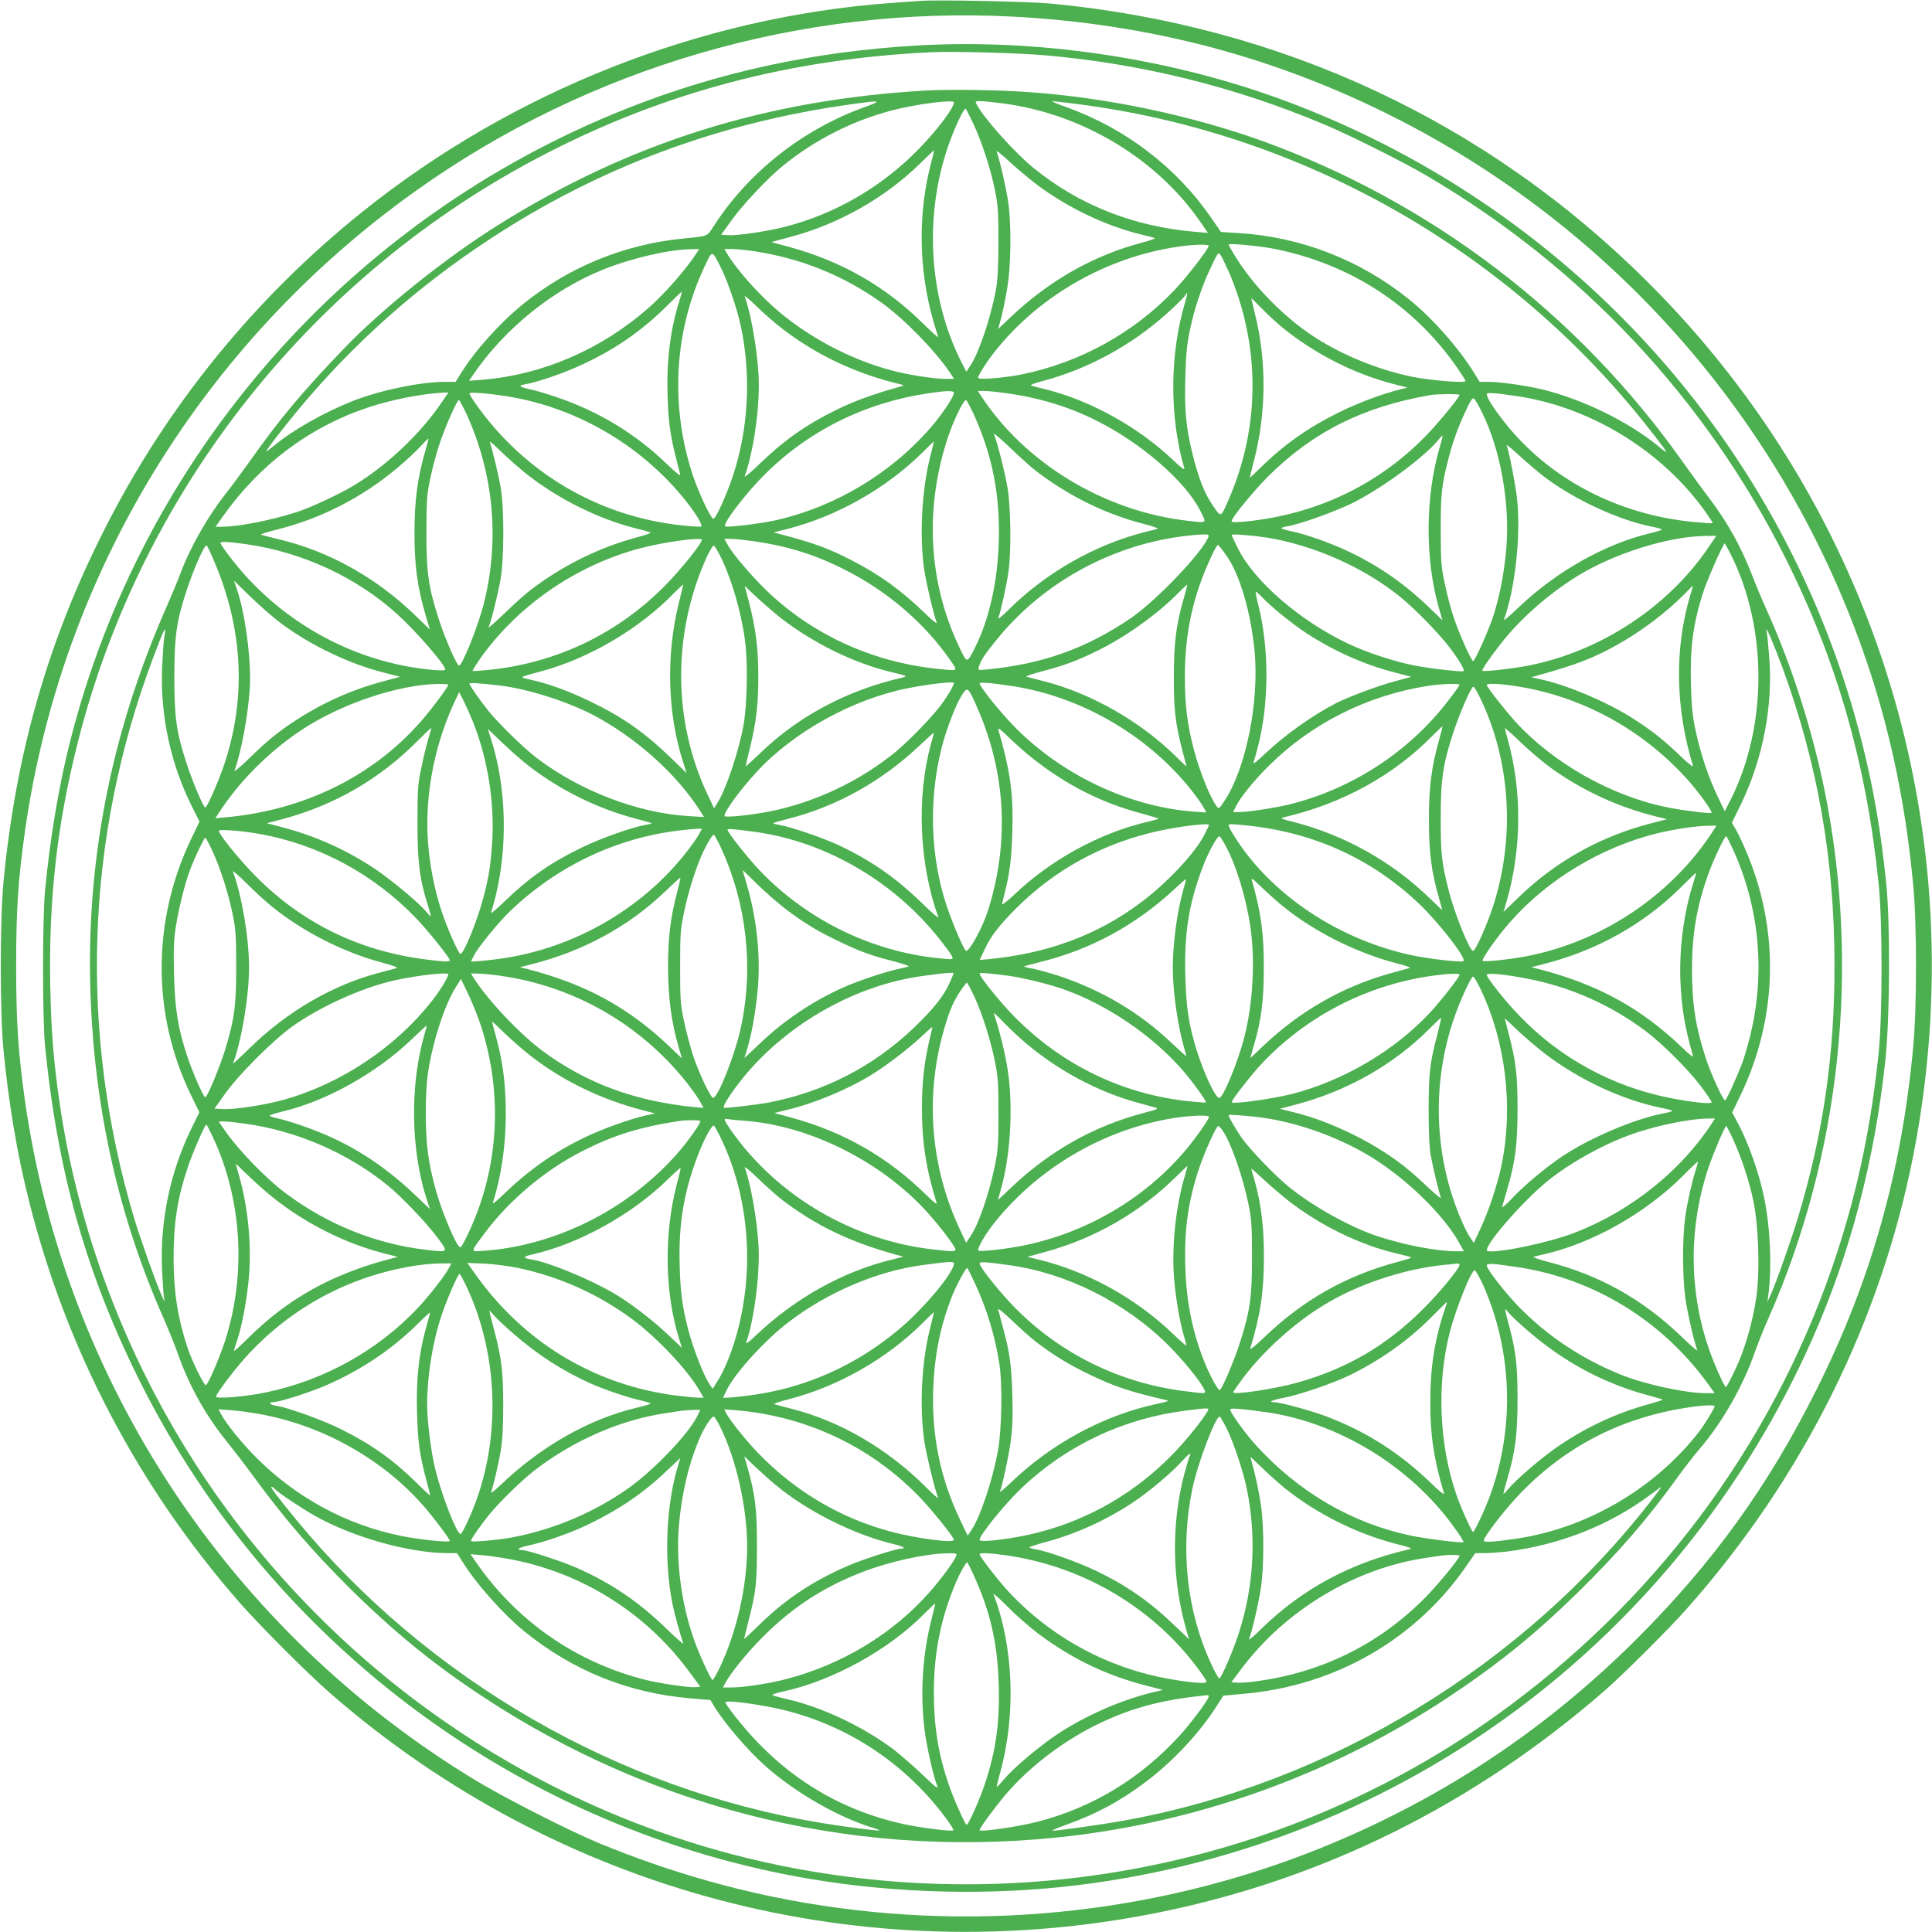 <?xml version="1.0" standalone="no"?>
<!DOCTYPE svg PUBLIC "-//W3C//DTD SVG 20010904//EN"
 "http://www.w3.org/TR/2001/REC-SVG-20010904/DTD/svg10.dtd">
<svg version="1.0" xmlns="http://www.w3.org/2000/svg"
 width="1280pt" height="1280pt" viewBox="0 0 1280 1280"
 preserveAspectRatio="xMidYMid meet">
<g transform="translate(0,1280) scale(0.1,-0.1)"
fill="#4caf50" stroke="none">
<path d="M6095 12794 c-27 -2 -115 -8 -195 -14 -1261 -93 -2502 -583 -3500
-1384 -715 -573 -1298 -1291 -1709 -2106 -374 -738 -587 -1484 -668 -2335 -24
-254 -24 -859 0 -1110 34 -353 91 -692 168 -997 247 -988 722 -1894 1395
-2664 141 -160 451 -471 604 -604 1509 -1315 3526 -1848 5490 -1450 1091 221
2089 718 2950 1468 124 108 426 409 544 542 771 868 1289 1909 1505 3020 409
2113 -242 4251 -1755 5764 -1068 1069 -2434 1707 -3959 1852 -150 14 -756 27
-870 18z m615 -104 c908 -48 1740 -268 2533 -670 1521 -771 2667 -2127 3173
-3753 130 -419 217 -865 260 -1337 24 -255 24 -805 0 -1060 -76 -831 -280
-1556 -643 -2280 -318 -635 -681 -1139 -1182 -1641 -557 -557 -1182 -988
-1894 -1305 -1093 -488 -2324 -651 -3517 -468 -502 77 -987 213 -1475 414
-197 82 -618 296 -818 417 -1624 986 -2715 2633 -2982 4503 -45 322 -58 518
-58 890 0 370 12 563 58 890 241 1706 1176 3239 2592 4247 1146 817 2550 1226
3953 1153z"/>
<path d="M6085 12499 c-689 -39 -1323 -176 -1935 -419 -1836 -729 -3211 -2296
-3689 -4206 -73 -289 -131 -641 -163 -979 -17 -184 -17 -844 0 -1020 84 -852
279 -1534 643 -2255 873 -1728 2532 -2952 4436 -3270 573 -96 1200 -110 1768
-39 2150 266 3983 1630 4863 3620 251 567 412 1182 483 1844 30 280 33 902 6
1170 -35 345 -82 619 -158 924 -494 1987 -1957 3597 -3899 4290 -735 262
-1579 384 -2355 340z m835 -65 c645 -56 1262 -209 1857 -460 165 -69 512 -243
668 -334 1032 -604 1854 -1480 2386 -2541 341 -682 535 -1362 616 -2159 25
-247 25 -862 0 -1110 -48 -475 -136 -899 -273 -1321 -391 -1203 -1145 -2247
-2174 -3011 -1359 -1009 -3101 -1397 -4783 -1067 -1580 310 -2987 1256 -3882
2609 -493 746 -821 1606 -944 2480 -37 260 -52 450 -58 745 -11 573 44 1068
182 1615 422 1673 1555 3102 3092 3897 797 413 1632 633 2563 677 144 7 576
-5 750 -20z"/>
<path d="M6130 12200 c-1054 -61 -1956 -344 -2825 -888 -347 -216 -772 -557
-1025 -820 -283 -295 -429 -470 -628 -752 -53 -74 -123 -169 -156 -210 -119
-150 -237 -358 -301 -530 -15 -41 -54 -135 -86 -208 -376 -847 -545 -1716
-508 -2616 30 -746 190 -1448 481 -2106 33 -74 75 -180 95 -235 74 -213 186
-414 327 -587 44 -55 121 -155 170 -222 204 -280 400 -508 648 -753 283 -280
548 -497 868 -708 1169 -774 2543 -1097 3935 -925 882 110 1724 422 2470 915
330 219 575 417 859 695 268 263 464 489 662 765 44 61 110 146 148 190 147
172 284 413 360 630 19 55 61 161 94 235 476 1077 608 2319 371 3490 -81 398
-215 821 -376 1180 -36 80 -80 184 -98 232 -78 204 -167 364 -295 533 -42 55
-120 163 -175 240 -692 976 -1659 1713 -2779 2120 -472 170 -1031 288 -1541
324 -213 16 -533 20 -695 11z m-400 -109 c-414 -149 -773 -433 -1004 -793 -41
-65 -34 -62 -196 -78 -393 -38 -760 -188 -1065 -435 -154 -125 -322 -312 -414
-463 l-33 -52 -74 0 c-158 0 -427 -56 -605 -126 -186 -73 -399 -193 -521 -295
-26 -21 -49 -39 -53 -39 -8 0 102 144 215 280 361 433 781 808 1261 1123 727
478 1521 775 2404 897 193 27 204 24 85 -19z m590 31 c0 -36 -103 -174 -225
-301 -248 -257 -560 -439 -900 -525 -126 -31 -308 -58 -370 -54 l-47 3 64 89
c73 104 241 283 343 366 213 174 470 304 734 371 161 41 401 71 401 51z m324
-7 c530 -69 1028 -371 1317 -797 l42 -61 -84 7 c-405 34 -769 177 -1070 422
-127 103 -332 332 -378 422 -11 21 -10 22 23 22 19 0 87 -7 150 -15z m498 -5
c1430 -183 2754 -911 3677 -2019 104 -125 221 -276 221 -286 0 -3 -26 16 -57
42 -200 163 -504 310 -769 374 -107 25 -274 49 -350 49 l-61 0 -37 60 c-103
167 -276 362 -431 487 -325 262 -719 414 -1130 439 l-116 7 -61 89 c-231 337
-571 598 -963 738 -61 21 -102 39 -93 39 10 1 86 -8 170 -19z m-696 -124 c58
-122 117 -303 146 -447 20 -100 23 -143 23 -344 -1 -176 -5 -252 -18 -322 -35
-183 -111 -409 -166 -492 l-29 -44 -35 69 c-212 423 -245 954 -88 1418 43 125
104 256 119 256 2 0 23 -42 48 -94z m-275 -257 c-91 -338 -86 -716 14 -1061
14 -47 28 -93 31 -101 3 -8 -41 31 -98 87 -251 249 -540 414 -889 510 l-119
32 133 36 c319 86 624 260 852 484 50 49 91 88 93 88 1 -1 -6 -35 -17 -75z
m694 -149 c211 -158 461 -277 701 -335 38 -9 76 -19 84 -22 8 -2 -27 -16 -78
-29 -325 -85 -617 -250 -875 -494 l-84 -80 18 66 c10 36 28 122 40 192 29 162
31 452 5 607 -15 92 -56 268 -73 311 -4 11 33 -19 83 -65 49 -46 130 -113 179
-151z m1585 -430 c499 -102 916 -373 1202 -783 31 -45 57 -86 58 -91 0 -16
-230 3 -355 28 -207 43 -419 126 -600 234 -221 132 -447 356 -580 578 -19 32
-35 60 -35 64 0 10 211 -10 310 -30z m-442 20 c-11 -33 -147 -208 -226 -291
-270 -284 -625 -480 -1010 -559 -119 -24 -292 -38 -292 -23 0 18 68 123 128
195 290 355 726 602 1187 672 109 17 218 20 213 6z m-3393 -47 c-67 -104 -210
-268 -315 -360 -313 -277 -704 -446 -1104 -479 l-89 -7 32 46 c207 302 525
558 857 691 186 75 431 132 578 135 l58 1 -17 -27z m380 13 c317 -49 591 -160
848 -343 144 -103 347 -310 446 -455 l32 -48 -58 0 c-66 0 -204 20 -308 44
-276 64 -564 209 -791 398 -128 107 -284 281 -347 388 l-18 30 53 0 c29 0 94
-7 143 -14z m-220 -107 c45 -89 109 -274 133 -390 70 -326 51 -682 -53 -994
-45 -133 -115 -287 -129 -282 -20 6 -100 179 -139 297 -148 457 -120 947 80
1372 53 114 49 114 108 -3z m3365 -27 c211 -488 211 -1029 0 -1512 -53 -122
-49 -120 -104 -40 -57 82 -95 181 -136 345 -43 176 -53 287 -47 508 4 153 11
217 31 313 30 144 81 294 143 423 43 90 45 93 60 71 8 -12 32 -61 53 -108z
m-3641 -202 c-59 -189 -84 -396 -76 -629 7 -198 19 -270 83 -511 5 -19 -17 -2
-88 66 -208 200 -447 346 -728 442 -63 22 -142 45 -175 52 -77 17 -86 26 -35
34 67 11 228 64 340 114 240 105 436 240 614 421 44 44 81 79 83 78 1 -2 -7
-32 -18 -67z m3355 5 c-105 -346 -108 -765 -7 -1110 3 -12 -27 11 -73 55 -231
220 -546 395 -844 470 -47 11 -92 23 -100 26 -8 3 26 16 75 29 299 78 590 236
827 449 59 53 113 106 119 117 18 34 19 16 3 -36z m-2662 -190 c227 -172 484
-292 773 -361 29 -7 29 -7 -20 -21 -161 -45 -290 -92 -403 -148 -209 -103
-351 -204 -526 -374 -49 -47 -86 -77 -82 -66 63 177 104 487 91 680 -11 178
-53 410 -91 510 -4 11 30 -17 77 -63 46 -46 127 -116 181 -157z m3308 12 c216
-174 470 -303 731 -371 l94 -24 -45 -11 c-124 -31 -279 -89 -405 -151 -206
-101 -368 -215 -526 -371 -38 -37 -69 -66 -69 -64 0 2 13 55 29 117 81 315 83
661 5 970 -13 53 -24 99 -24 101 0 3 30 -26 68 -65 37 -39 101 -97 142 -131z
m-2180 -430 c0 -23 -67 -125 -134 -206 -265 -318 -652 -552 -1057 -640 -107
-23 -316 -47 -325 -38 -17 17 137 219 260 341 293 293 668 479 1090 541 123
18 166 18 166 2z m348 -2 c221 -31 414 -90 597 -182 296 -148 588 -401 686
-595 45 -89 52 -83 -86 -68 -551 64 -1078 383 -1369 833 l-18 27 43 0 c24 0
90 -7 147 -15z m-3739 -57 c-140 -208 -357 -414 -574 -548 -97 -60 -294 -152
-390 -183 -168 -54 -382 -96 -493 -97 l-44 0 48 68 c244 345 574 593 961 722
160 53 358 92 506 99 l28 1 -42 -62z m426 37 c478 -75 924 -342 1217 -730 51
-68 82 -124 74 -133 -4 -3 -60 0 -125 7 -552 57 -1045 346 -1369 805 -23 33
-42 64 -42 69 0 11 110 3 245 -18z m6705 -1 c487 -75 957 -366 1241 -768 27
-38 48 -71 46 -72 -2 -2 -55 1 -118 7 -514 47 -975 291 -1271 674 -67 86 -108
152 -108 175 0 11 57 7 210 -16z m-390 10 c0 -15 -135 -180 -215 -263 -308
-320 -703 -515 -1155 -571 -102 -12 -140 -13 -140 -2 0 22 144 197 239 293
298 297 632 465 1081 542 38 7 190 8 190 1z m149 -117 c122 -246 185 -598 161
-897 -13 -161 -46 -332 -90 -462 -35 -102 -119 -288 -130 -288 -12 0 -96 189
-129 290 -18 52 -44 151 -58 220 -25 114 -27 145 -28 355 0 234 6 298 46 455
29 118 67 226 117 332 35 76 48 96 58 87 7 -5 31 -47 53 -92z m-6731 -4 c183
-398 224 -840 117 -1264 -37 -146 -142 -409 -164 -409 -14 0 -91 176 -131 299
-71 217 -85 312 -85 586 1 221 3 250 28 366 14 69 43 172 63 230 39 114 113
279 124 279 4 0 25 -39 48 -87z m3362 -5 c125 -275 177 -538 167 -852 -8 -265
-65 -513 -157 -696 -56 -109 -52 -109 -108 10 -202 428 -227 917 -71 1385 37
111 102 245 119 245 4 0 26 -42 50 -92z m415 -379 c215 -165 458 -284 708
-349 62 -15 105 -31 97 -33 -8 -3 -46 -13 -85 -22 -331 -84 -656 -269 -904
-516 -41 -41 -71 -65 -67 -54 16 42 56 224 67 305 19 127 16 413 -4 546 -15
98 -68 310 -92 369 -5 11 43 -30 106 -90 63 -61 141 -131 174 -156z m2671 149
c-94 -325 -95 -738 -2 -1060 l23 -78 -86 83 c-166 160 -336 278 -536 373 -120
57 -284 115 -382 135 -35 7 -63 16 -63 20 0 3 19 9 43 13 76 12 310 96 423
151 197 97 478 304 575 422 13 17 25 29 27 28 1 -1 -8 -40 -22 -87z m-6720
-22 c-50 -174 -70 -324 -70 -536 0 -217 19 -359 73 -543 l29 -98 -96 93 c-259
251 -571 425 -900 504 -59 14 -114 28 -122 31 -8 3 37 18 100 33 295 74 565
211 800 408 52 43 120 106 150 138 30 33 56 59 58 58 2 -1 -8 -41 -22 -88z
m677 -150 c212 -165 472 -294 717 -356 47 -12 92 -24 100 -27 8 -3 -32 -18
-90 -33 -248 -66 -493 -187 -705 -349 -33 -25 -111 -95 -174 -156 -63 -60
-109 -101 -104 -90 15 30 59 206 79 315 24 131 25 476 1 610 -15 87 -57 262
-72 301 -3 9 32 -20 78 -66 47 -45 123 -112 170 -149z m2672 127 c-58 -224
-75 -539 -41 -763 15 -92 60 -286 82 -345 3 -11 -31 16 -77 61 -160 155 -302
257 -485 351 -154 80 -251 115 -474 174 l-45 12 93 23 c326 83 652 268 888
501 43 43 80 78 81 78 1 0 -9 -42 -22 -92z m4077 -150 c197 -147 488 -281 706
-323 34 -7 62 -15 62 -19 0 -3 -35 -14 -78 -24 -302 -72 -627 -257 -876 -496
-55 -53 -96 -87 -92 -76 74 203 113 557 87 800 -11 97 -52 309 -69 354 -3 9
37 -24 90 -73 53 -48 129 -113 170 -143z m-2236 -390 c-40 -104 -349 -426
-516 -540 -296 -200 -582 -302 -948 -338 -63 -6 -64 -6 -57 17 14 45 36 79
115 176 298 371 742 621 1220 687 52 7 117 13 144 14 41 1 47 -1 42 -16z m384
-4 c314 -51 642 -196 885 -392 103 -83 266 -251 337 -347 58 -78 93 -139 85
-146 -8 -8 -218 16 -327 37 -130 25 -315 86 -437 144 -318 150 -620 411 -729
627 -24 48 -44 91 -44 94 0 8 138 -3 230 -17z m2930 -64 c-267 -395 -713 -689
-1190 -784 -101 -20 -301 -43 -309 -35 -6 5 43 77 118 174 129 167 316 332
511 453 243 150 600 262 843 266 l78 1 -51 -75z m-6670 49 c0 -24 -131 -188
-238 -298 -319 -325 -728 -521 -1182 -565 -52 -5 -97 -8 -99 -6 -2 2 19 35 45
74 257 368 670 647 1113 750 153 36 361 62 361 45z m338 -9 c234 -33 418 -91
622 -196 275 -141 516 -349 683 -589 56 -81 63 -76 -92 -60 -423 45 -818 226
-1118 513 -97 93 -227 244 -261 306 l-23 41 43 0 c24 0 89 -7 146 -15z m-3359
-20 c375 -53 735 -220 1006 -467 125 -114 314 -332 315 -363 0 -8 -28 -8 -87
-3 -529 49 -1024 328 -1347 758 -31 41 -56 78 -56 82 0 12 53 9 169 -7z m9840
-73 c117 -232 181 -518 181 -807 0 -291 -65 -576 -182 -809 l-41 -81 -48 100
c-60 125 -113 283 -145 434 -20 90 -27 158 -31 301 -7 244 13 402 79 610 25
81 135 330 145 330 1 0 21 -35 42 -78z m-10046 -50 c188 -445 209 -901 62
-1338 -38 -113 -113 -284 -125 -284 -12 0 -86 174 -124 293 -67 203 -81 302
-81 572 0 275 15 374 86 587 47 141 115 292 128 284 5 -3 29 -54 54 -114z
m3346 50 c76 -151 142 -374 167 -567 20 -146 14 -423 -10 -560 -31 -170 -113
-416 -170 -510 l-25 -40 -45 95 c-230 488 -231 1071 -2 1573 21 44 40 75 46
72 6 -4 23 -32 39 -63z m3360 -8 c86 -124 158 -371 183 -628 31 -332 -55 -768
-195 -985 -38 -59 -42 -62 -55 -45 -45 61 -111 224 -152 376 -44 167 -60 296
-60 483 0 297 55 544 180 808 17 37 35 67 39 67 4 0 31 -34 60 -76z m-6264
-446 c192 -143 453 -268 678 -324 l108 -28 -120 -32 c-209 -57 -399 -143 -580
-262 -109 -71 -184 -133 -305 -251 -54 -53 -96 -87 -92 -77 47 135 89 365 101
546 11 180 -30 496 -85 654 l-20 59 112 -109 c62 -60 154 -140 203 -176z
m2634 143 c-87 -343 -78 -733 25 -1055 l25 -78 -97 94 c-179 174 -327 278
-544 382 -141 68 -267 114 -389 142 -83 19 -90 14 76 59 313 86 644 281 874
519 30 30 56 54 57 53 1 -1 -11 -53 -27 -116z m3345 29 c-51 -174 -67 -299
-67 -520 -1 -220 11 -320 58 -498 14 -52 25 -96 25 -98 0 -3 -30 25 -67 62
-234 232 -560 419 -874 500 -57 14 -111 28 -119 31 -8 2 35 17 95 33 144 37
236 70 370 136 192 93 407 247 549 393 28 28 51 49 52 48 1 -1 -9 -40 -22 -87z
m-2664 -140 c218 -166 478 -293 722 -352 54 -12 98 -25 98 -28 0 -4 -26 -11
-57 -18 -32 -7 -100 -26 -152 -43 -288 -94 -541 -244 -748 -443 -57 -54 -103
-96 -103 -93 0 3 13 59 29 124 42 171 55 287 55 473 0 184 -18 323 -62 492
l-28 106 85 -80 c48 -44 120 -106 161 -138z m6019 158 c-106 -352 -100 -750
18 -1133 3 -11 -37 21 -89 71 -109 104 -177 158 -300 238 -168 110 -447 229
-623 266 l-60 13 35 10 c254 70 373 115 529 202 163 90 338 223 456 344 27 28
50 51 51 51 1 0 -6 -28 -17 -62z m-2838 -14 c57 -61 200 -177 290 -236 182
-120 393 -214 592 -264 l108 -28 -118 -32 c-116 -32 -296 -100 -384 -144 -151
-78 -339 -211 -467 -333 -47 -45 -82 -73 -78 -62 4 11 18 61 31 112 73 283 74
648 2 933 -13 50 -20 90 -17 90 3 0 22 -16 41 -36z m3449 -469 c233 -638 343
-1264 344 -1965 1 -600 -74 -1118 -241 -1674 -47 -156 -148 -441 -183 -517
l-20 -44 5 40 c25 183 14 448 -26 645 -35 172 -109 378 -182 512 l-31 57 57
118 c240 503 258 1066 49 1581 -27 66 -62 142 -78 170 l-30 51 58 118 c148
303 217 664 189 987 -6 77 -14 152 -17 166 -9 46 46 -83 106 -245z m-10721
208 c-5 -27 -11 -118 -15 -203 -13 -322 56 -642 201 -930 l47 -93 -56 -116
c-260 -544 -260 -1164 0 -1698 l55 -112 -56 -114 c-138 -285 -204 -604 -192
-917 4 -80 9 -163 12 -185 l5 -40 -20 45 c-33 71 -144 383 -183 515 -365 1228
-321 2512 125 3700 79 210 92 234 77 148z m2216 -324 c207 -24 491 -118 673
-222 274 -157 517 -382 665 -616 l21 -34 -101 6 c-338 20 -723 168 -1008 386
-83 63 -246 222 -315 306 -57 71 -130 174 -130 186 0 7 67 3 195 -12z m3015
16 c0 -16 -48 -97 -89 -150 -63 -83 -212 -236 -297 -306 -237 -194 -532 -334
-830 -394 -124 -25 -304 -44 -304 -31 0 32 103 173 215 294 244 264 635 480
998 552 140 28 307 47 307 35z m390 -21 c469 -72 926 -345 1210 -724 23 -30
48 -68 57 -84 l15 -29 -86 6 c-437 34 -888 251 -1202 580 -87 91 -214 250
-214 269 0 10 77 4 220 -18z m-3740 10 c0 -14 -106 -157 -179 -241 -320 -366
-774 -590 -1295 -638 l-69 -6 18 28 c135 211 331 409 550 555 262 174 640 302
908 307 37 0 67 -2 67 -5z m6700 -1 c0 -4 -32 -49 -72 -101 -258 -339 -636
-587 -1053 -691 -94 -23 -275 -51 -334 -51 l-41 0 21 43 c30 58 118 167 214
262 282 281 650 466 1050 530 89 14 215 19 215 8z m368 -8 c436 -65 844 -287
1142 -620 75 -84 167 -211 159 -220 -8 -7 -173 13 -287 35 -371 73 -762 293
-1014 571 -73 81 -188 228 -188 242 0 11 82 8 188 -8z m-240 -62 c210 -421
244 -940 92 -1403 -40 -123 -115 -290 -130 -290 -24 0 -126 254 -164 408 -45
180 -51 237 -51 472 0 257 15 360 85 571 41 125 117 299 131 299 5 0 22 -26
37 -57z m-3325 -78 c192 -433 216 -900 71 -1353 -35 -108 -119 -262 -143 -262
-12 0 -86 171 -128 295 -110 328 -122 713 -32 1060 29 114 93 279 130 337 39
61 42 59 102 -77z m-3341 -93 c101 -252 147 -546 128 -817 -11 -147 -21 -213
-57 -350 -41 -157 -130 -375 -153 -375 -12 0 -90 177 -125 285 -40 122 -70
260 -84 397 -35 316 25 671 165 976 l36 77 30 -59 c16 -32 43 -93 60 -134z
m3703 -241 c226 -180 459 -299 726 -370 61 -17 113 -32 115 -34 2 -2 -31 -12
-74 -22 -315 -73 -642 -252 -884 -484 -43 -40 -78 -68 -78 -61 0 7 7 40 16 73
34 132 46 229 51 412 7 250 -13 393 -93 672 -4 15 19 -2 68 -51 41 -40 110
-101 153 -135z m2700 119 c-51 -179 -69 -319 -68 -535 0 -215 17 -344 66 -512
13 -46 23 -83 22 -83 -1 0 -38 36 -83 79 -250 243 -565 419 -904 506 -81 20
-89 24 -63 30 389 90 733 280 994 549 30 30 56 54 57 53 2 -1 -8 -41 -21 -87z
m-6696 10 c-11 -35 -32 -121 -46 -190 -25 -115 -27 -143 -27 -365 -1 -260 14
-381 68 -550 13 -41 22 -75 19 -75 -3 0 -14 12 -26 26 -43 55 -227 209 -342
287 -187 125 -393 218 -614 276 l-103 27 99 26 c345 91 651 267 902 522 47 47
86 84 88 83 1 -2 -7 -32 -18 -67z m7442 -202 c207 -148 441 -255 689 -317 l75
-18 -45 -12 c-139 -36 -173 -46 -260 -78 -256 -95 -483 -238 -682 -431 l-97
-94 20 68 c100 344 104 733 9 1071 -11 40 -20 76 -20 79 0 3 49 -40 108 -97
60 -57 151 -134 203 -171z m-6772 13 c213 -162 455 -280 707 -346 54 -14 99
-27 102 -29 2 -2 -16 -7 -40 -11 -90 -15 -298 -89 -423 -150 -207 -100 -347
-198 -509 -354 -54 -53 -96 -88 -93 -78 4 10 16 53 27 95 85 335 76 731 -25
1050 l-23 73 98 -94 c54 -52 135 -122 179 -156z m2660 154 c-98 -352 -80 -798
48 -1153 3 -9 -45 33 -108 94 -174 169 -339 284 -552 384 -104 49 -317 122
-395 135 -24 4 -41 9 -39 12 3 2 47 15 98 28 321 81 622 249 874 488 50 47 91
84 92 83 1 -1 -7 -33 -18 -71z m1841 -540 c0 -3 -13 -32 -30 -64 -61 -122
-250 -323 -425 -453 -287 -214 -614 -335 -1007 -373 l-57 -5 31 67 c40 87 91
154 203 268 262 263 577 436 947 519 134 30 338 55 338 41z m268 -6 c433 -47
814 -222 1123 -516 134 -128 315 -361 295 -380 -11 -12 -246 16 -361 42 -423
96 -812 334 -1066 655 -58 73 -129 184 -129 203 0 9 23 9 138 -4z m3077 -26
c-267 -418 -712 -725 -1205 -831 -107 -24 -318 -48 -327 -38 -10 9 96 160 179
254 249 285 610 502 985 593 107 25 250 47 327 48 l58 1 -17 -27z m-9631 -29
c392 -70 758 -269 1038 -563 79 -83 217 -256 218 -273 0 -12 -52 -9 -171 7
-435 57 -810 242 -1114 549 -104 104 -245 278 -245 301 0 13 148 2 274 -21z
m2910 4 c-9 -18 -43 -67 -74 -108 -308 -403 -790 -673 -1302 -729 -54 -6 -106
-11 -118 -11 l-20 0 20 40 c27 53 164 221 237 291 314 302 711 490 1133 538
41 5 90 9 108 10 l33 1 -17 -32z m366 11 c480 -65 945 -341 1249 -742 80 -106
79 -105 18 -100 -461 35 -905 244 -1229 581 -80 83 -218 257 -218 275 0 8 38
5 180 -14z m-222 -109 c169 -368 216 -790 131 -1185 -37 -177 -151 -465 -184
-469 -16 -2 -97 170 -134 283 -18 57 -45 158 -59 225 -24 111 -26 141 -26 361
0 222 2 249 27 365 27 131 73 276 114 370 31 71 72 140 82 140 4 0 27 -41 49
-90z m3339 22 c72 -130 139 -349 167 -543 33 -222 17 -512 -41 -734 -39 -152
-132 -381 -162 -399 -22 -14 -104 157 -156 326 -51 170 -66 271 -72 483 -8
282 24 482 116 722 35 94 94 203 110 203 3 0 21 -26 38 -58z m3362 -24 c181
-392 220 -839 111 -1262 -16 -61 -38 -136 -50 -166 -45 -114 -103 -240 -111
-240 -14 0 -94 176 -128 280 -67 206 -91 359 -91 585 0 243 32 425 112 645 32
88 104 240 114 240 3 0 22 -37 43 -82z m-10072 -15 c53 -115 106 -280 135
-423 20 -100 23 -144 23 -345 0 -257 -11 -343 -71 -542 -35 -117 -121 -323
-134 -323 -11 0 -79 153 -117 265 -63 186 -84 316 -90 545 -4 159 -2 229 11
315 18 118 63 302 97 387 32 84 92 208 99 208 4 0 25 -39 47 -87z m403 -376
c206 -165 472 -299 730 -367 58 -15 98 -30 90 -33 -8 -3 -53 -15 -100 -27
-318 -80 -629 -260 -883 -511 -60 -59 -106 -101 -103 -94 56 146 106 446 106
635 0 194 -48 480 -107 636 -4 10 36 -24 88 -76 52 -52 132 -126 179 -163z
m3401 -14 c125 -94 210 -145 354 -213 139 -67 208 -91 360 -130 61 -16 103
-31 95 -33 -8 -3 -40 -11 -70 -17 -88 -19 -267 -79 -365 -123 -200 -90 -389
-216 -548 -368 l-105 -99 19 62 c30 100 57 254 70 401 19 217 -9 474 -76 696
-14 47 -25 85 -25 86 0 2 44 -41 98 -94 55 -54 141 -129 193 -168z m6004 165
c-60 -189 -90 -425 -82 -633 8 -185 28 -304 83 -500 4 -12 -21 6 -62 46 -280
270 -566 427 -964 530 l-45 11 75 19 c360 90 681 271 929 523 47 47 86 84 88
83 1 -2 -9 -37 -22 -79z m-6729 -49 c-45 -175 -60 -300 -60 -499 1 -199 22
-361 69 -523 l23 -79 -62 59 c-280 272 -567 431 -966 534 l-45 11 75 19 c342
86 643 250 884 480 56 54 102 96 104 94 1 -1 -8 -45 -22 -96z m3986 -70 c207
-178 508 -332 788 -403 52 -13 88 -26 80 -29 -8 -2 -67 -19 -130 -36 -313 -87
-597 -249 -840 -480 -47 -44 -85 -81 -86 -81 -1 0 10 37 23 83 49 167 66 297
66 512 1 229 -18 368 -79 583 -5 17 8 9 49 -32 31 -30 89 -83 129 -117z m-632
87 c-42 -146 -70 -360 -70 -523 1 -160 34 -389 80 -543 5 -19 10 -36 10 -38 0
-2 -44 38 -99 89 -209 199 -457 347 -744 443 -59 19 -137 41 -172 48 -36 6
-63 13 -61 15 2 2 48 14 102 28 338 82 640 246 899 488 39 36 71 64 72 63 2
-1 -6 -33 -17 -70z m-1550 -621 c-37 -83 -107 -171 -232 -291 -267 -257 -598
-428 -963 -498 -65 -13 -258 -36 -296 -36 -26 0 77 151 181 266 272 301 656
519 1048 594 93 18 279 40 290 34 1 0 -11 -32 -28 -69z m365 54 c103 -12 287
-56 396 -95 280 -99 577 -300 776 -525 70 -79 170 -217 162 -223 -2 -2 -44 1
-94 6 -450 43 -861 241 -1181 569 -90 92 -224 259 -224 278 0 8 31 6 165 -10z
m-3685 6 c0 -19 -57 -112 -111 -180 -239 -303 -595 -541 -970 -649 -122 -35
-327 -67 -403 -64 l-65 3 71 100 c92 129 322 358 448 447 185 131 465 257 675
303 147 33 355 56 355 40z m347 -10 c484 -69 920 -318 1225 -698 43 -54 87
-116 98 -138 l21 -39 -58 5 c-393 38 -717 157 -1008 372 -151 112 -366 339
-458 486 l-17 27 47 0 c27 0 94 -7 150 -15z m6353 7 c0 -15 -124 -173 -194
-249 -236 -254 -578 -455 -921 -542 -132 -33 -395 -69 -395 -53 0 15 133 185
202 258 294 311 691 516 1118 578 112 16 190 19 190 8z m460 -28 c278 -55 543
-173 770 -343 111 -83 282 -253 366 -364 41 -54 74 -103 74 -109 0 -15 -127
-2 -278 28 -382 76 -731 267 -998 547 -91 94 -214 249 -214 269 0 15 128 2
280 -28z m-320 -69 c165 -346 217 -776 139 -1160 -26 -128 -88 -315 -143 -430
l-42 -90 -27 41 c-15 22 -45 84 -67 138 -171 417 -183 890 -34 1318 40 116
111 268 124 268 5 0 28 -38 50 -85z m-6624 -240 c148 -455 119 -946 -81 -1371
-23 -50 -47 -94 -52 -97 -14 -9 -51 64 -106 203 -53 134 -92 279 -112 423 -19
135 -19 392 0 526 31 208 111 455 185 571 l34 54 48 -100 c26 -54 64 -148 84
-209z m3269 193 c53 -116 108 -287 137 -432 20 -96 23 -142 23 -341 0 -198 -3
-245 -22 -340 -40 -193 -107 -392 -163 -475 l-29 -44 -44 94 c-185 397 -226
841 -118 1263 40 153 72 235 121 307 22 33 43 60 46 60 3 0 25 -42 49 -92z
m346 -313 c215 -181 478 -320 734 -390 55 -15 111 -30 124 -34 19 -6 3 -13
-76 -33 -335 -88 -626 -251 -887 -499 l-85 -80 19 67 c68 237 85 578 41 828
-19 110 -61 271 -87 341 -4 11 23 -14 61 -54 38 -40 108 -106 156 -146z m2725
74 c-53 -201 -60 -260 -61 -504 0 -149 5 -257 13 -305 14 -77 55 -249 68 -285
4 -11 -37 23 -92 75 -54 53 -139 126 -189 162 -190 141 -456 269 -678 325
l-108 27 103 27 c343 90 657 268 893 508 38 38 71 69 72 67 2 -2 -8 -45 -21
-97z m716 -145 c226 -170 505 -300 756 -352 45 -9 82 -19 82 -22 0 -3 -29 -11
-65 -18 -185 -35 -479 -160 -660 -280 -114 -76 -261 -199 -344 -288 -36 -38
-62 -60 -59 -49 3 11 18 60 32 110 55 185 70 301 70 535 0 230 -10 315 -59
503 -14 53 -25 98 -25 100 0 1 39 -36 87 -82 49 -46 132 -116 185 -157z
m-6728 -8 c213 -167 474 -293 754 -364 l73 -19 -58 -12 c-108 -24 -298 -92
-418 -151 -196 -95 -366 -215 -531 -375 -41 -40 -72 -65 -69 -55 56 176 86
382 86 589 0 191 -18 337 -61 498 -17 62 -30 113 -30 115 0 2 39 -34 86 -80
47 -45 123 -111 168 -146z m-705 129 c-93 -329 -87 -750 15 -1071 l24 -74
-100 95 c-169 161 -345 283 -538 373 -110 52 -276 111 -373 133 -32 7 -54 15
-50 19 4 4 48 17 97 29 285 70 612 254 840 472 56 54 102 96 103 95 1 -1 -7
-33 -18 -71z m3350 -20 c-36 -154 -51 -285 -51 -460 0 -222 28 -402 97 -623 5
-16 -16 0 -67 50 -251 248 -546 418 -890 512 l-118 32 77 19 c181 42 406 135
568 235 96 59 235 165 325 248 41 39 76 69 77 68 1 0 -7 -37 -18 -81z m2176
-516 c249 -30 534 -131 755 -268 232 -144 471 -377 574 -559 l35 -62 -57 0
c-124 1 -331 40 -507 97 -184 59 -437 200 -600 333 -84 69 -233 222 -296 305
-37 48 -99 153 -99 167 0 5 102 -2 195 -13z m-325 2 c0 -18 -101 -160 -173
-242 -267 -306 -635 -521 -1037 -607 -108 -24 -308 -47 -318 -38 -11 12 46
111 111 191 295 366 731 617 1192 689 105 16 225 20 225 7z m-3082 -26 c432
-30 910 -269 1216 -607 80 -88 186 -228 186 -245 0 -16 -14 -16 -138 -2 -540
58 -1045 355 -1351 793 -47 68 -50 78 -18 72 12 -3 59 -7 105 -11z m6417 -12
c-204 -316 -535 -582 -904 -727 -169 -67 -511 -139 -585 -125 -46 10 225 326
399 466 144 116 350 232 530 299 158 60 396 111 524 113 l53 1 -17 -27z
m-6705 9 c0 -16 -64 -108 -125 -182 -320 -383 -811 -639 -1299 -676 -104 -8
-103 -16 -8 112 163 221 407 426 655 550 205 104 379 158 637 197 48 8 140 7
140 -1z m-3013 -17 c342 -48 680 -195 943 -410 94 -77 255 -246 329 -345 74
-100 75 -98 -79 -80 -329 39 -644 165 -920 369 -140 104 -324 294 -419 434
l-32 47 38 0 c21 0 84 -7 140 -15z m-217 -88 c195 -415 223 -916 79 -1357 -39
-117 -110 -282 -125 -287 -12 -4 -94 163 -123 252 -64 196 -91 370 -91 589 0
236 26 400 95 605 30 91 113 281 122 281 2 0 22 -38 43 -83z m3359 7 c187
-379 232 -849 121 -1280 -35 -134 -85 -263 -133 -339 l-35 -56 -20 28 c-39 57
-109 236 -143 366 -39 153 -51 242 -56 422 -8 274 26 480 118 724 42 112 98
216 110 203 4 -4 21 -34 38 -68z m3330 37 c55 -77 135 -305 173 -491 20 -101
23 -144 23 -350 0 -267 -14 -364 -85 -580 -37 -114 -117 -300 -129 -300 -12 0
-60 87 -95 171 -84 204 -126 408 -133 646 -8 246 19 436 92 655 38 110 113
278 126 278 4 0 17 -13 28 -29z m3381 -55 c58 -125 107 -274 136 -410 35 -166
45 -469 20 -641 -25 -169 -78 -352 -141 -482 -29 -62 -57 -113 -60 -113 -11 0
-84 165 -119 271 -128 382 -126 800 3 1183 36 105 109 276 118 276 2 0 22 -38
43 -84z m-244 -203 c-28 -89 -56 -213 -71 -316 -19 -135 -19 -397 1 -538 14
-100 58 -290 79 -344 5 -11 -41 28 -101 86 -259 250 -545 411 -889 499 -60 16
-103 31 -95 33 8 3 38 10 65 16 323 73 676 272 925 521 52 53 97 95 99 94 1
-2 -4 -24 -13 -51z m-9431 -184 c213 -171 471 -302 725 -369 l105 -27 -45 -12
c-391 -102 -680 -263 -947 -527 -51 -51 -93 -89 -93 -84 0 4 9 33 20 66 33 96
69 289 80 434 16 214 -7 448 -64 653 l-24 88 86 -83 c48 -46 119 -109 157
-139z m3380 -21 c221 -167 435 -271 735 -356 l65 -18 -75 -19 c-327 -79 -647
-258 -909 -509 -35 -34 -61 -53 -58 -43 55 156 94 471 82 652 -11 176 -51 400
-91 510 -4 11 38 -23 92 -76 54 -52 126 -116 159 -141z m2665 161 c-60 -196
-89 -475 -71 -683 12 -138 38 -290 66 -381 8 -28 15 -54 15 -59 0 -5 -40 30
-89 77 -244 235 -567 414 -890 492 l-74 18 119 33 c328 89 629 263 869 501 39
38 71 69 72 68 1 -1 -6 -30 -17 -66z m-3364 -46 c-88 -335 -83 -724 13 -1032
l19 -61 -92 87 c-104 99 -255 214 -358 274 -166 97 -434 207 -549 225 -58 10
-55 19 8 33 307 69 661 265 898 498 44 43 82 77 84 76 2 -1 -8 -46 -23 -100z
m4069 -133 c160 -120 330 -212 515 -280 74 -27 128 -42 265 -75 26 -6 16 -11
-77 -36 -337 -89 -627 -253 -882 -499 -54 -52 -96 -86 -93 -75 68 225 90 372
91 605 0 205 -19 357 -64 516 -11 38 -20 70 -20 72 0 2 39 -33 88 -78 48 -45
128 -112 177 -150z m-2235 -400 c0 -61 -197 -297 -365 -438 -288 -241 -622
-389 -988 -437 -65 -8 -131 -15 -148 -15 l-29 0 29 59 c57 111 253 326 406
442 260 199 588 338 890 378 171 23 205 25 205 11z m360 -11 c385 -52 774
-247 1059 -530 96 -96 206 -230 235 -286 20 -40 26 -39 -138 -18 -421 55 -808
246 -1106 545 -96 96 -240 275 -240 299 0 13 28 12 190 -10z m-3704 -17 c-27
-52 -131 -186 -210 -270 -265 -280 -621 -478 -1004 -557 -136 -29 -337 -45
-331 -27 11 33 142 203 218 284 289 307 653 504 1067 577 60 11 146 20 192 20
l83 1 -15 -28z m454 -2 c277 -58 535 -174 760 -341 161 -119 367 -337 443
-470 l29 -49 -36 0 c-19 0 -88 7 -153 15 -540 71 -1008 355 -1328 809 l-49 69
115 -5 c63 -3 161 -16 219 -28z m6240 21 c0 -25 -136 -190 -249 -301 -239
-236 -495 -386 -821 -479 -148 -42 -430 -85 -430 -65 0 4 33 50 72 103 135
176 332 354 523 471 225 139 528 241 796 269 46 4 90 9 97 10 6 0 12 -3 12 -8z
m390 -17 c499 -76 949 -352 1251 -766 l49 -68 -62 0 c-130 0 -398 58 -553 120
-262 104 -497 261 -687 457 -93 97 -208 246 -208 269 0 16 40 14 210 -12z
m-3601 -106 c77 -164 133 -347 162 -533 21 -130 16 -438 -9 -575 -36 -196
-117 -440 -176 -527 l-25 -37 -50 105 c-132 276 -189 557 -178 869 9 225 46
411 123 609 29 73 92 191 102 191 2 0 25 -46 51 -102z m3356 12 c19 -37 52
-121 74 -186 150 -451 123 -950 -77 -1376 -25 -54 -48 -98 -52 -98 -9 0 -82
162 -111 247 -115 333 -131 736 -44 1076 43 165 147 423 167 411 4 -3 24 -36
43 -74z m-6724 -34 c226 -482 229 -1078 9 -1552 -20 -45 -42 -84 -47 -87 -22
-13 -125 250 -169 428 -29 119 -54 318 -54 431 0 189 36 413 96 591 36 108
108 273 119 273 3 0 24 -38 46 -84z m6478 -161 c-65 -193 -94 -383 -93 -610 0
-218 24 -373 91 -600 3 -11 -34 18 -83 66 -207 200 -422 338 -681 439 -105 41
-318 100 -363 100 -43 0 -7 16 65 29 99 19 318 93 427 145 211 102 396 233
552 390 56 56 102 102 103 101 1 0 -7 -27 -18 -60z m-2709 -202 c108 -84 218
-152 355 -218 167 -81 269 -115 515 -172 18 -4 3 -10 -60 -23 -355 -75 -702
-262 -973 -523 -43 -41 -76 -68 -72 -59 17 45 57 229 71 332 12 87 15 161 11
305 -5 198 -18 289 -63 453 -14 53 -28 106 -31 117 -4 11 35 -19 88 -70 52
-50 123 -114 159 -142z m3270 64 c237 -204 500 -344 792 -422 50 -13 92 -26
94 -28 2 -2 -42 -16 -99 -32 -210 -58 -407 -150 -592 -276 -106 -72 -281 -221
-333 -285 -18 -21 -32 -35 -32 -31 0 3 11 46 25 94 55 187 69 301 69 533 0
223 -10 310 -54 480 -36 137 -36 129 -5 93 14 -18 75 -75 135 -126z m-6732
-10 c167 -145 324 -246 511 -331 94 -42 255 -97 344 -116 31 -7 57 -16 57 -19
0 -3 -44 -17 -98 -29 -313 -75 -631 -257 -896 -511 -38 -36 -66 -58 -62 -48
15 45 47 181 63 272 12 74 17 154 17 305 0 219 -11 311 -58 490 -42 161 -42
150 -6 108 17 -20 75 -75 128 -121z m-567 66 c-55 -189 -75 -363 -68 -597 5
-187 18 -280 62 -443 14 -52 25 -97 25 -101 0 -3 -39 33 -87 81 -155 153 -301
257 -501 357 -117 59 -349 143 -429 156 -43 6 -60 24 -25 24 41 0 240 63 355
113 224 97 432 236 597 399 47 46 86 83 88 82 2 -1 -6 -33 -17 -71z m3334 -22
c-59 -225 -75 -529 -41 -760 15 -96 68 -314 91 -374 4 -10 -35 24 -86 76 -251
249 -563 431 -879 512 -58 15 -112 29 -120 32 -8 2 35 18 97 33 328 85 650
269 888 507 39 39 71 70 72 69 1 -1 -9 -44 -22 -95z m5195 -528 c0 -12 -68
-123 -103 -168 -289 -374 -744 -641 -1210 -709 -157 -23 -217 -26 -217 -13 1
25 139 205 234 304 302 317 672 509 1113 577 100 16 183 20 183 9z m-3359 -32
c-27 -50 -143 -195 -225 -279 -250 -259 -555 -437 -901 -526 -155 -40 -385
-69 -385 -48 0 32 170 241 281 346 301 284 677 460 1089 511 152 19 153 19
141 -4z m388 -7 c444 -64 887 -318 1181 -679 62 -76 131 -177 126 -182 -8 -8
-241 21 -349 43 -390 82 -743 288 -1026 599 -71 78 -171 217 -171 237 0 11 73
5 239 -18z m-6634 -19 c406 -82 785 -299 1051 -602 72 -83 174 -219 174 -232
0 -12 -200 8 -322 33 -362 73 -696 254 -962 521 -90 89 -201 227 -232 287
l-16 31 93 -7 c52 -4 148 -18 214 -31z m2861 -14 c-58 -114 -281 -347 -443
-464 -231 -165 -501 -280 -781 -333 -98 -18 -272 -33 -272 -23 0 12 69 111
126 180 66 80 218 229 299 290 261 200 573 335 875 378 41 6 86 13 100 15 14
2 46 4 73 5 l47 1 -24 -49z m432 24 c404 -71 764 -262 1047 -556 83 -87 225
-264 225 -281 0 -23 -239 8 -408 52 -338 88 -641 267 -887 521 -87 90 -188
217 -215 268 l-12 24 86 -7 c48 -4 122 -13 164 -21z m-279 -83 c108 -216 181
-537 181 -800 0 -260 -69 -564 -181 -799 -22 -46 -43 -83 -48 -83 -12 0 -96
184 -131 290 -78 230 -112 505 -92 734 19 211 62 397 131 563 34 83 88 166
102 157 5 -3 22 -31 38 -62z m3357 -14 c45 -90 109 -279 134 -399 65 -318 48
-646 -51 -954 -37 -118 -118 -305 -131 -305 -5 0 -29 42 -52 93 -164 350 -209
766 -126 1165 35 169 158 491 182 476 4 -3 24 -37 44 -76z m-244 -185 c-5 -10
-21 -63 -36 -119 -86 -331 -82 -696 12 -1027 l20 -68 -87 83 c-166 161 -320
270 -523 368 -123 59 -325 132 -405 145 -24 4 -43 10 -43 13 0 4 47 19 105 35
196 51 402 144 581 263 104 69 254 195 319 267 51 56 73 71 57 40z m-2742
-192 c208 -174 523 -331 785 -392 55 -13 82 -29 48 -29 -37 0 -254 -70 -358
-115 -238 -104 -416 -223 -597 -402 -49 -48 -88 -84 -88 -81 0 3 13 56 29 119
50 195 56 247 56 499 0 247 -12 339 -64 523 l-20 69 72 -69 c40 -37 101 -93
137 -122z m3375 -23 c212 -169 475 -300 736 -367 97 -25 110 -30 84 -36 -385
-88 -708 -262 -978 -526 -48 -48 -85 -79 -82 -70 19 48 66 250 79 343 21 138
21 407 0 545 -8 58 -27 154 -42 214 l-28 108 81 -77 c44 -43 112 -103 150
-134z m-4022 155 c-81 -266 -96 -631 -37 -923 13 -64 50 -197 71 -258 3 -9
-45 33 -108 94 -186 181 -368 305 -599 407 -104 45 -323 117 -360 117 -44 0
-24 17 33 29 109 22 279 81 402 140 206 99 371 211 527 361 46 43 84 79 85 80
0 0 -6 -21 -14 -47z m-2673 -157 c18 -22 175 -127 265 -178 254 -143 624 -247
882 -248 l61 0 33 -52 c89 -146 272 -352 414 -467 322 -261 688 -408 1100
-443 l132 -11 18 -31 c67 -114 229 -304 353 -413 203 -177 484 -337 710 -404
23 -7 40 -14 38 -16 -5 -5 -214 22 -375 48 -1348 219 -2611 946 -3488 2010
-117 142 -175 219 -165 219 5 0 15 -6 22 -14z m9128 -67 c-855 -1107 -2138
-1887 -3513 -2133 -140 -25 -433 -66 -464 -65 -9 0 31 17 89 38 206 74 358
156 529 284 179 134 359 326 471 503 l45 70 135 12 c611 54 1148 365 1484 860
l50 72 61 0 c33 0 99 5 145 10 351 44 682 174 950 374 41 31 76 56 78 56 1 0
-26 -37 -60 -81z m-4612 -376 c-15 -38 -100 -154 -178 -242 -242 -275 -579
-479 -948 -575 -112 -30 -285 -56 -364 -56 l-57 0 16 29 c32 62 144 201 245
302 199 200 401 332 664 434 177 69 418 122 565 124 55 1 62 -1 57 -16z m341
1 c518 -77 985 -361 1282 -779 41 -59 42 -60 19 -64 -44 -6 -234 21 -364 54
-352 88 -673 276 -922 539 -70 74 -202 243 -202 259 0 11 71 8 187 -9z m-3272
-29 c461 -93 873 -353 1154 -731 l81 -109 -31 -3 c-41 -4 -234 24 -334 49
-455 115 -844 383 -1115 770 l-43 62 84 -7 c46 -4 138 -18 204 -31z m6265 28
c0 -18 -149 -199 -232 -282 -307 -308 -686 -494 -1123 -551 -49 -7 -105 -10
-123 -8 l-34 3 63 84 c293 393 757 672 1229 740 41 6 86 13 100 15 46 6 120 6
120 -1z m-3223 -120 c116 -254 162 -456 170 -743 8 -265 -26 -474 -113 -708
-38 -100 -90 -212 -100 -212 -9 0 -89 179 -118 265 -69 202 -99 385 -99 610 0
266 46 495 147 733 24 57 66 132 74 132 2 0 19 -35 39 -77z m430 -395 c228
-171 460 -282 741 -352 l87 -22 -75 -18 c-204 -50 -441 -154 -621 -273 -122
-81 -294 -226 -358 -302 -24 -29 -45 -51 -47 -49 -2 2 8 44 22 93 106 384 90
833 -44 1184 -3 9 39 -29 94 -84 54 -55 145 -135 201 -177z m-707 87 c-58
-227 -74 -485 -45 -722 14 -112 57 -306 85 -377 8 -22 -15 -4 -97 75 -60 57
-146 132 -191 167 -208 156 -480 284 -717 337 -44 10 -83 21 -88 25 -4 4 29
14 74 24 324 70 699 276 933 515 39 39 71 69 72 68 1 -1 -10 -51 -26 -112z
m1836 -512 c-13 -32 -120 -174 -187 -248 -261 -286 -574 -477 -939 -573 -125
-33 -390 -72 -390 -57 0 13 90 136 161 222 179 214 442 407 712 521 191 82
379 126 636 151 8 1 11 -5 7 -16z m-2951 -54 c483 -81 913 -344 1210 -742 32
-43 55 -80 52 -83 -10 -10 -218 16 -336 42 -374 83 -694 263 -961 540 -80 83
-183 209 -214 262 -10 16 81 10 249 -19z"/>
</g>
</svg>
